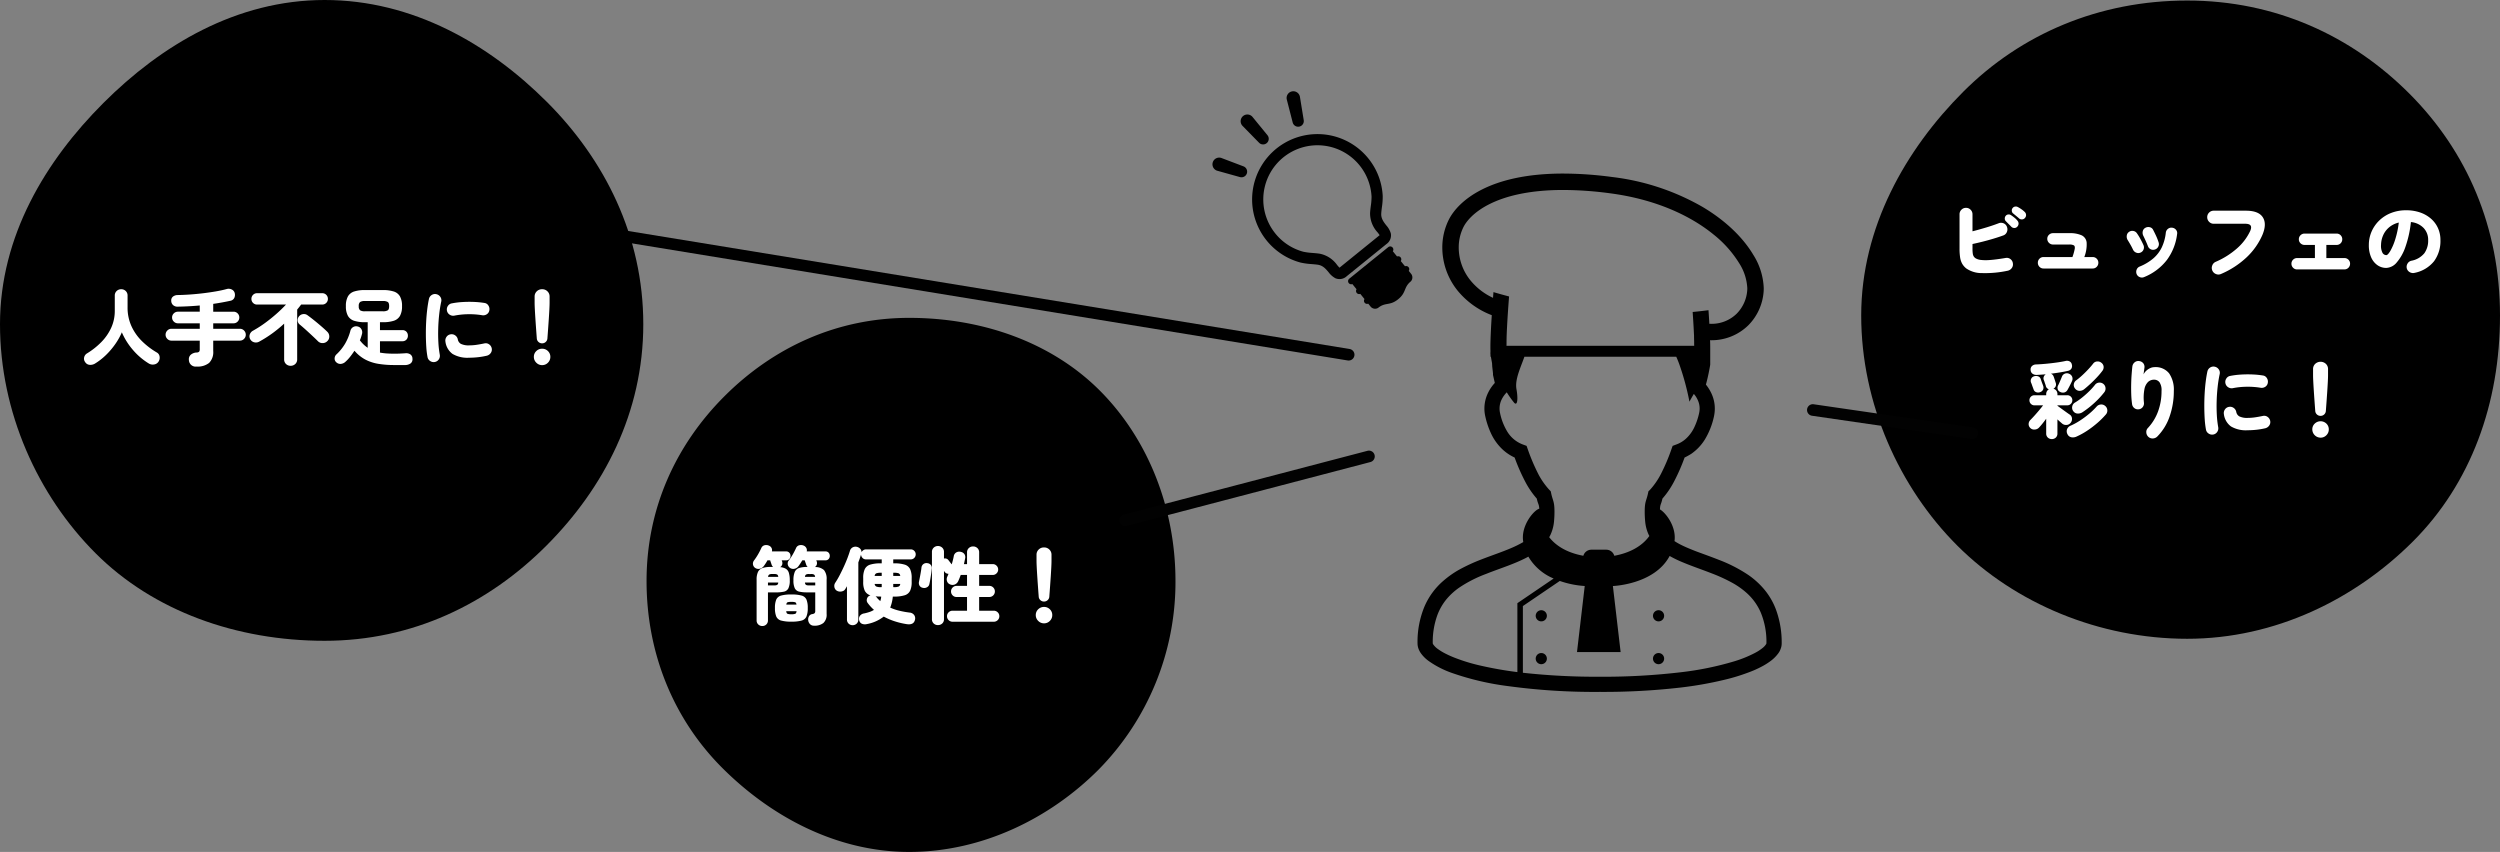 <svg xmlns="http://www.w3.org/2000/svg" xmlns:xlink="http://www.w3.org/1999/xlink" width="861.707" height="293.646" viewBox="0 0 861.707 293.646">
  <rect x="0" y="0" width="861.707" height="293.646" fill="#808080" stroke="none"/>
  <defs>
    <clipPath id="clip-path">
      <rect id="長方形_545" data-name="長方形 545" width="861.707" height="293.646" fill="none"/>
    </clipPath>
    <clipPath id="clip-path-2">
      <rect id="長方形_546" data-name="長方形 546" width="45.045" height="82.718"/>
    </clipPath>
  </defs>
  <g id="グループ_775" data-name="グループ 775" transform="translate(-524.646 -1786.23)">
    <g id="グループ_730" data-name="グループ 730" transform="translate(0 -190)">
      <g id="グループ_772" data-name="グループ 772" transform="translate(524.646 1976.23)">
        <g id="グループ_771" data-name="グループ 771" clip-path="url(#clip-path)">
          <path id="パス_363" data-name="パス 363" d="M313.394,109.562c25.267,0,49.1,8.475,65.66,25.033s26.113,40.393,26.113,65.66a92.115,92.115,0,0,1-26.63,65.143c-16.558,16.559-39.876,28.248-65.143,28.248s-47.878-12.4-64.437-28.954-26.1-39.17-26.1-64.437,10.293-47.122,26.852-63.68,38.413-27.013,63.68-27.013"/>
          <path id="パス_364" data-name="パス 364" d="M753.894.185c30.376,0,56.626,12.132,76.532,32.039s31.281,46.156,31.281,76.532-10.068,57.932-29.974,77.838-47.463,33.584-77.839,33.584-59.373-12.237-79.279-32.143-33.09-48.9-33.09-79.279,15.3-57.257,35.206-77.163S723.518.185,753.894.185"/>
          <path id="パス_365" data-name="パス 365" d="M111.894,0C142.27,0,168.6,15.232,188.511,35.138s33.222,46.242,33.222,76.618-13.553,56.474-33.459,76.38-46,32.735-76.38,32.735S52.852,210.61,32.946,190.7,0,142.131,0,111.756,15.73,55.4,35.636,35.5,81.518,0,111.894,0"/>
        </g>
      </g>
      <path id="パス_377" data-name="パス 377" d="M-35.728,2.842a1.866,1.866,0,0,1-1.465-.566A2.33,2.33,0,0,1-37.787.957a2.165,2.165,0,0,1,.276-1.349,1.5,1.5,0,0,1,1.174-.768,1.485,1.485,0,0,0,.783-.334,1.127,1.127,0,0,0,.2-.769v-6.38h-2.755A11.905,11.905,0,0,1-40.89-8.9,2.221,2.221,0,0,1-42.4-10.049a6.159,6.159,0,0,1-.464-2.741,7.155,7.155,0,0,1,.464-2.929,2.459,2.459,0,0,1,1.508-1.334,9.052,9.052,0,0,1,2.784-.348h.145a1.932,1.932,0,0,1-.493-.725q-.116-.377-.247-.74t-.275-.826h-.841q-.319.551-.652,1.059t-.653.942a2.22,2.22,0,0,1-1.334.9,1.946,1.946,0,0,1-1.566-.261,1.813,1.813,0,0,1-.8-1.2,1.744,1.744,0,0,1,.333-1.378,16.084,16.084,0,0,0,1.363-2.03,25.171,25.171,0,0,0,1.16-2.262,1.646,1.646,0,0,1,1.1-.957,2.356,2.356,0,0,1,1.537.116,1.814,1.814,0,0,1,.913.841,1.659,1.659,0,0,1,.131,1.16h6.409a1.437,1.437,0,0,1,1.145.45,1.6,1.6,0,0,1,.392,1.087,1.6,1.6,0,0,1-.392,1.087,1.437,1.437,0,0,1-1.145.45H-35l.116.29a1.751,1.751,0,0,1,.073,1.146,1.635,1.635,0,0,1-.653.885,4.434,4.434,0,0,1,3.132,1.044,4.8,4.8,0,0,1,.9,3.306v11.8a3.868,3.868,0,0,1-1.116,3.132A4.84,4.84,0,0,1-35.728,2.842Zm-17.864.116a1.978,1.978,0,0,1-1.392-.536,1.861,1.861,0,0,1-.58-1.435V-13.021A6.151,6.151,0,0,1-55.1-15.66a2.633,2.633,0,0,1,1.508-1.348,8.113,8.113,0,0,1,2.784-.392h.928a1.932,1.932,0,0,1-.493-.725q-.116-.377-.246-.74t-.276-.826h-.928q-.29.551-.624,1.059t-.653.942a2.34,2.34,0,0,1-1.348.9,2,2,0,0,1-1.581-.261,1.76,1.76,0,0,1-.783-1.2,1.792,1.792,0,0,1,.348-1.378,19.979,19.979,0,0,0,1.348-2.03,23.107,23.107,0,0,0,1.175-2.262,1.644,1.644,0,0,1,1.087-.957,2.317,2.317,0,0,1,1.522.116,1.737,1.737,0,0,1,.928.841,1.709,1.709,0,0,1,.116,1.16h4.872a1.446,1.446,0,0,1,1.131.45,1.565,1.565,0,0,1,.406,1.087,1.565,1.565,0,0,1-.406,1.087,1.446,1.446,0,0,1-1.131.45h-1.508l.116.29a1.813,1.813,0,0,1,.058,1.189,1.541,1.541,0,0,1-.7.87,4.634,4.634,0,0,1,1.943.551A2.447,2.447,0,0,1-44.457-15.4a8.538,8.538,0,0,1,.319,2.61,6.159,6.159,0,0,1-.464,2.741A2.216,2.216,0,0,1-46.1-8.9a11.872,11.872,0,0,1-2.8.261h-2.755V.986a1.886,1.886,0,0,1-.565,1.435A1.927,1.927,0,0,1-53.592,2.958ZM-43.587,1.45a12.681,12.681,0,0,1-3.524-.377A2.519,2.519,0,0,1-48.792-.333a7.51,7.51,0,0,1-.45-2.915,7.379,7.379,0,0,1,.45-2.915A2.532,2.532,0,0,1-47.111-7.54a12.681,12.681,0,0,1,3.524-.377,12.656,12.656,0,0,1,3.538.377,2.528,2.528,0,0,1,1.667,1.377,7.379,7.379,0,0,1,.45,2.915,7.51,7.51,0,0,1-.45,2.915,2.514,2.514,0,0,1-1.667,1.406A12.656,12.656,0,0,1-43.587,1.45Zm6.032-12.5h2.2v-.986h-3.538a1,1,0,0,0,.348.812A2.034,2.034,0,0,0-37.555-11.049Zm-14.094,0h2.175a2.116,2.116,0,0,0,1.015-.174,1,1,0,0,0,.348-.812h-3.538ZM-43.587-1.1a3.818,3.818,0,0,0,1.348-.16q.362-.16.449-.884h-3.567q.087.725.449.884A3.7,3.7,0,0,0-43.587-1.1ZM-51.62-13.978h3.509a1.016,1.016,0,0,0-.348-.8,1.975,1.975,0,0,0-1.015-.188h-.783a1.786,1.786,0,0,0-.986.2A1.112,1.112,0,0,0-51.62-13.978Zm12.731,0h3.48a1.032,1.032,0,0,0-.348-.783,1.786,1.786,0,0,0-.986-.2h-.812a1.9,1.9,0,0,0-.986.188A1.016,1.016,0,0,0-38.889-13.978Zm-6.438,9.541h3.509q-.087-.667-.464-.8a4.488,4.488,0,0,0-1.3-.131,4.346,4.346,0,0,0-1.276.131Q-45.24-5.1-45.327-4.437Zm22.852,7.1a1.927,1.927,0,0,1-1.378-.536A1.886,1.886,0,0,1-24.418.7V-10.759q-.145.261-.3.522t-.333.522a1.485,1.485,0,0,1-.769.624,2.487,2.487,0,0,1-1.131.174,2.1,2.1,0,0,1-1.059-.362,1.822,1.822,0,0,1-.754-1.262,1.96,1.96,0,0,1,.319-1.435,27.724,27.724,0,0,0,1.508-2.581q.754-1.45,1.45-2.973t1.233-2.929q.536-1.407.855-2.48a1.917,1.917,0,0,1,.986-1.233,2.058,2.058,0,0,1,1.537-.13,2.214,2.214,0,0,1,1.073.682,1.712,1.712,0,0,1,.406,1.146,1.961,1.961,0,0,1,.638-.711,1.566,1.566,0,0,1,.9-.276H-2.436a1.631,1.631,0,0,1,1.218.508,1.669,1.669,0,0,1,.493,1.2,1.7,1.7,0,0,1-.493,1.233,1.631,1.631,0,0,1-1.218.507H-8.468v1.363h.261a11.944,11.944,0,0,1,3.7.449,3.039,3.039,0,0,1,1.856,1.552,7.159,7.159,0,0,1,.536,3.074v1.3a7.248,7.248,0,0,1-.522,3.045A3.035,3.035,0,0,1-4.48-7.656a11.712,11.712,0,0,1-3.727.464h-.406a13.876,13.876,0,0,1-.9,3.8A17.048,17.048,0,0,0-6.38-2.32a32.28,32.28,0,0,0,3.509.638,2.156,2.156,0,0,1,1.595.826,1.971,1.971,0,0,1,.29,1.7q-.435,1.8-2.755,1.479a26.171,26.171,0,0,1-4.045-.942A22.7,22.7,0,0,1-11.745-.29a13.459,13.459,0,0,1-5.829,2.581,2.753,2.753,0,0,1-1.667-.1A1.678,1.678,0,0,1-20.213.928a1.744,1.744,0,0,1,.232-1.45,2.2,2.2,0,0,1,1.537-.87,16.466,16.466,0,0,0,1.871-.522,7.093,7.093,0,0,0,1.464-.7,14.759,14.759,0,0,1-2.175-2.378,1.555,1.555,0,0,1-.276-1.319,1.644,1.644,0,0,1,.8-1.117A1.652,1.652,0,0,1-16.3-7.6,3.283,3.283,0,0,1-18.27-9.179a6.978,6.978,0,0,1-.551-3.089v-1.3a7.159,7.159,0,0,1,.536-3.074A3.039,3.039,0,0,1-16.429-18.2a11.944,11.944,0,0,1,3.7-.449h.29V-20.01h-5.423a1.6,1.6,0,0,1-1.175-.479,1.822,1.822,0,0,1-.536-1.174q-.2.638-.435,1.319t-.493,1.378V.7a1.861,1.861,0,0,1-.58,1.436A1.978,1.978,0,0,1-22.475,2.668Zm7.6-16.965h2.436v-1.1h-.29a4.248,4.248,0,0,0-1.595.2A1.1,1.1,0,0,0-14.877-14.3Zm2.146,3.857h.29v-1.1h-2.436a1.122,1.122,0,0,0,.551.884A3.987,3.987,0,0,0-12.731-10.44ZM-8.468-14.3h2.407a1.041,1.041,0,0,0-.522-.9,4.36,4.36,0,0,0-1.624-.2h-.261Zm0,3.857h.261a4.091,4.091,0,0,0,1.624-.217,1.055,1.055,0,0,0,.522-.884H-8.468Zm-4.466,4.814a7.448,7.448,0,0,0,.2-.739,5.491,5.491,0,0,0,.116-.826h-.116a17.819,17.819,0,0,1-1.827-.087,1.152,1.152,0,0,1,.174.145l.174.174a7.132,7.132,0,0,0,.609.7Q-13.282-5.945-12.934-5.626ZM6.931,2.639a2.088,2.088,0,0,1-1.45-.551A1.931,1.931,0,0,1,4.872.58V-22.562a1.942,1.942,0,0,1,.609-1.493,2.058,2.058,0,0,1,1.45-.565,2.1,2.1,0,0,1,1.479.565,1.942,1.942,0,0,1,.609,1.493V-20.3a1.448,1.448,0,0,1,1.537.551q.145.174.493.638t.638.812q.232-.754.406-1.45t.29-1.305a1.85,1.85,0,0,1,.885-1.363,2.081,2.081,0,0,1,1.61-.174,1.954,1.954,0,0,1,1.2.783A1.968,1.968,0,0,1,16.3-20.3q-.087.435-.188.928t-.217.986h1.073v-4a1.977,1.977,0,0,1,.609-1.523,2.1,2.1,0,0,1,1.479-.565,2.1,2.1,0,0,1,1.479.565,1.977,1.977,0,0,1,.609,1.523v4h4.7a1.784,1.784,0,0,1,1.305.551,1.817,1.817,0,0,1,.551,1.334,1.784,1.784,0,0,1-.551,1.3,1.784,1.784,0,0,1-1.305.551h-4.7v3.77H24.65a1.827,1.827,0,0,1,1.363.565,1.865,1.865,0,0,1,.551,1.349,1.865,1.865,0,0,1-.551,1.348,1.827,1.827,0,0,1-1.363.565H21.141V-2.32h5.046a1.865,1.865,0,0,1,1.349.551A1.794,1.794,0,0,1,28.1-.435,1.827,1.827,0,0,1,27.536.928a1.865,1.865,0,0,1-1.349.551H11.977A1.865,1.865,0,0,1,10.628.928a1.827,1.827,0,0,1-.566-1.363,1.794,1.794,0,0,1,.566-1.334,1.865,1.865,0,0,1,1.348-.551h4.988V-7.047h-3.6a1.827,1.827,0,0,1-1.363-.565,1.865,1.865,0,0,1-.551-1.348,1.865,1.865,0,0,1,.551-1.349,1.827,1.827,0,0,1,1.363-.565h3.6v-3.77H14.79q-.464,1.276-.87,2.146a2.185,2.185,0,0,1-1.2,1.145,2.051,2.051,0,0,1-1.725-.1,1.7,1.7,0,0,1-.943-1.1,2.113,2.113,0,0,1,.1-1.479q.116-.232.217-.479t.218-.536a1.57,1.57,0,0,1-1.392-.754l-.174-.232V.58A1.931,1.931,0,0,1,8.41,2.088,2.126,2.126,0,0,1,6.931,2.639ZM1.74-10.208a1.631,1.631,0,0,1-1.146-.754A1.882,1.882,0,0,1,.406-12.3Q.522-12.9.7-13.8t.334-1.827q.16-.928.218-1.508A1.737,1.737,0,0,1,1.929-18.4a1.778,1.778,0,0,1,1.435-.3,1.682,1.682,0,0,1,1.146.638A1.785,1.785,0,0,1,4.785-16.7q-.058.754-.2,1.74t-.3,1.914q-.159.928-.3,1.537a1.573,1.573,0,0,1-.812,1.1A1.917,1.917,0,0,1,1.74-10.208ZM43.5-5.481a1.782,1.782,0,0,1-1.247-.479,1.765,1.765,0,0,1-.58-1.2q-.116-1.537-.247-3.35T41.18-14.08q-.116-1.754-.188-3.19t-.073-2.218v-2.146a2.421,2.421,0,0,1,.725-1.755,2.487,2.487,0,0,1,1.856-.74,2.487,2.487,0,0,1,1.856.74,2.421,2.421,0,0,1,.725,1.755v2.146q0,.783-.073,2.218t-.188,3.19q-.116,1.754-.246,3.567t-.246,3.35a1.765,1.765,0,0,1-.58,1.2A1.782,1.782,0,0,1,43.5-5.481Zm0,7.511a2.733,2.733,0,0,1-2-.841,2.733,2.733,0,0,1-.841-2,2.672,2.672,0,0,1,.841-2,2.782,2.782,0,0,1,2-.812,2.768,2.768,0,0,1,2.016.812,2.7,2.7,0,0,1,.826,2,2.757,2.757,0,0,1-.826,2A2.719,2.719,0,0,1,43.5,2.03Z" transform="translate(841 2189.053)" fill="#fff"/>
      <path id="パス_378" data-name="パス 378" d="M-64.409-.493a37,37,0,0,1-8.773.8,9.312,9.312,0,0,1-5.437-1.61,5.677,5.677,0,0,1-1.406-1.624A6.469,6.469,0,0,1-80.736-5.1a19.92,19.92,0,0,1-.2-3.074V-19.952a2.153,2.153,0,0,1,.653-1.58,2.153,2.153,0,0,1,1.58-.653,2.153,2.153,0,0,1,1.58.653,2.153,2.153,0,0,1,.653,1.58v5.858q2.262-.58,4.669-1.305t4.292-1.45a2.2,2.2,0,0,1,1.8.014,2.058,2.058,0,0,1,1.131,1.261,2.271,2.271,0,0,1-.044,1.726,2.055,2.055,0,0,1-1.232,1.174q-1.595.58-3.437,1.131t-3.683,1.015q-1.842.464-3.494.812v1.537a11.9,11.9,0,0,0,.1,1.769,2.5,2.5,0,0,0,.333.986,2.28,2.28,0,0,0,.609.609,4.4,4.4,0,0,0,1.769.58,15.705,15.705,0,0,0,3.234.029q2.073-.145,5.35-.7a2.045,2.045,0,0,1,1.668.377,2.1,2.1,0,0,1,.855,1.479,2.09,2.09,0,0,1-.406,1.653A2.315,2.315,0,0,1-64.409-.493Zm1.3-15.2q-.29-.319-.914-.928t-1.029-1.044a1.223,1.223,0,0,1-.29-.855,1.447,1.447,0,0,1,.377-.972,1.277,1.277,0,0,1,.826-.406,1.37,1.37,0,0,1,.942.232,14.356,14.356,0,0,1,1.16.855,6.207,6.207,0,0,1,1.044,1.03,1.527,1.527,0,0,1,.406,1.029,1.574,1.574,0,0,1-.435,1.058,1.317,1.317,0,0,1-1.015.45A1.367,1.367,0,0,1-63.1-15.689Zm2.7-2.842q-.319-.29-.986-.841l-1.16-.957a1.259,1.259,0,0,1-.362-.8,1.268,1.268,0,0,1,.3-1,1.277,1.277,0,0,1,.783-.478,1.437,1.437,0,0,1,.957.131,10.54,10.54,0,0,1,1.218.74,8.255,8.255,0,0,1,1.16.942,1.516,1.516,0,0,1,.493.986,1.416,1.416,0,0,1-.348,1.073,1.341,1.341,0,0,1-.957.537A1.41,1.41,0,0,1-60.407-18.531ZM-52-1.276a1.851,1.851,0,0,1-1.377-.58,1.923,1.923,0,0,1-.565-1.392,1.909,1.909,0,0,1,.565-1.406A1.875,1.875,0,0,1-52-5.22h9.976a17.691,17.691,0,0,0,.8-2.856q.131-.914-.333-1.189a3.17,3.17,0,0,0-1.537-.276H-48.72a1.9,1.9,0,0,1-1.392-.58,1.9,1.9,0,0,1-.58-1.392,1.851,1.851,0,0,1,.58-1.377,1.923,1.923,0,0,1,1.392-.565h5.626a9.8,9.8,0,0,1,4.249.74,3.077,3.077,0,0,1,1.726,2.537,12,12,0,0,1-.812,4.959h2.9a1.875,1.875,0,0,1,1.377.566,1.909,1.909,0,0,1,.566,1.406,1.923,1.923,0,0,1-.566,1.392,1.851,1.851,0,0,1-1.377.58Zm34.684,2.958a1.865,1.865,0,0,1-1.493.015A1.891,1.891,0,0,1-19.894.638a2.033,2.033,0,0,1,0-1.508A1.842,1.842,0,0,1-18.85-1.943a17.208,17.208,0,0,0,4.771-2.871,11.775,11.775,0,0,0,2.9-3.843,15.9,15.9,0,0,0,1.349-5,1.934,1.934,0,0,1,.754-1.3,1.852,1.852,0,0,1,1.45-.377,1.954,1.954,0,0,1,1.334.754,1.765,1.765,0,0,1,.348,1.45A18.829,18.829,0,0,1-9.44-4.249,18.752,18.752,0,0,1-17.313,1.682Zm3.741-9.512A1.869,1.869,0,0,1-15.036-7.9a1.929,1.929,0,0,1-.971-1.087q-.319-.841-.8-1.9t-.8-1.7a2.321,2.321,0,0,1-.174-1.523,1.761,1.761,0,0,1,.87-1.175,2.044,2.044,0,0,1,1.508-.232,1.671,1.671,0,0,1,1.189.9q.435.841.957,1.943a19.8,19.8,0,0,1,.928,2.349,1.9,1.9,0,0,1-.1,1.508A1.9,1.9,0,0,1-13.572-7.83ZM-18.56-6.757a1.831,1.831,0,0,1-1.479.015,2.019,2.019,0,0,1-1.1-1.03q-.464-.986-.986-1.885t-.87-1.45a2.309,2.309,0,0,1-.3-1.494,1.772,1.772,0,0,1,.74-1.261,1.891,1.891,0,0,1,1.479-.363,1.85,1.85,0,0,1,1.276.8,19.3,19.3,0,0,1,1.218,1.987q.638,1.174,1.044,2.1a1.944,1.944,0,0,1,.029,1.508A1.842,1.842,0,0,1-18.56-6.757ZM9.193.609A2.143,2.143,0,0,1,7.467.638,2.214,2.214,0,0,1,6.206-.551a2.217,2.217,0,0,1-.043-1.74A2.159,2.159,0,0,1,7.337-3.567a27.682,27.682,0,0,0,7.439-4.7,18.318,18.318,0,0,0,4.451-5.887q.58-1.3.16-1.928T17.429-16.7H6.67a2.129,2.129,0,0,1-1.581-.667,2.2,2.2,0,0,1-.653-1.6,2.153,2.153,0,0,1,.653-1.581A2.153,2.153,0,0,1,6.67-21.2H17.748q4.408,0,5.858,2.291t-.174,6.119a23.447,23.447,0,0,1-5.38,7.627A30.025,30.025,0,0,1,9.193.609ZM35.409-.957a1.851,1.851,0,0,1-1.377-.58,1.923,1.923,0,0,1-.566-1.392,1.875,1.875,0,0,1,.566-1.377,1.875,1.875,0,0,1,1.377-.565h6.148V-9.4H37.99A1.923,1.923,0,0,1,36.6-9.961a1.851,1.851,0,0,1-.58-1.378,1.885,1.885,0,0,1,.58-1.407,1.923,1.923,0,0,1,1.392-.565H49.01a1.909,1.909,0,0,1,1.406.565,1.909,1.909,0,0,1,.566,1.407,1.875,1.875,0,0,1-.566,1.378A1.909,1.909,0,0,1,49.01-9.4H45.5v4.524h6.206a1.909,1.909,0,0,1,1.407.565,1.875,1.875,0,0,1,.565,1.377,1.923,1.923,0,0,1-.565,1.392,1.885,1.885,0,0,1-1.407.58ZM75.893.232A2.2,2.2,0,0,1,74.24-.015a2.086,2.086,0,0,1-1.015-1.319,2.124,2.124,0,0,1,.261-1.639,2.034,2.034,0,0,1,1.305-.972,7.579,7.579,0,0,0,4.48-2.581,7.494,7.494,0,0,0,1.32-4.553,5.888,5.888,0,0,0-1.552-4.147,7,7,0,0,0-4.394-2.059,37.807,37.807,0,0,1-1.87,8.5,16.256,16.256,0,0,1-3.016,5.423,4.937,4.937,0,0,1-3.61,1.885,5.242,5.242,0,0,1-3.016-.928,6.394,6.394,0,0,1-2.175-2.683,10.142,10.142,0,0,1-.812-4.278,11.523,11.523,0,0,1,.928-4.6,11.807,11.807,0,0,1,2.639-3.828,12.281,12.281,0,0,1,4.074-2.61,14.015,14.015,0,0,1,5.235-.943,14.56,14.56,0,0,1,4.742.74A11.222,11.222,0,0,1,81.5-18.5a9.5,9.5,0,0,1,2.451,3.248,9.846,9.846,0,0,1,.87,4.176,11.747,11.747,0,0,1-2.2,7.293A11.477,11.477,0,0,1,75.893.232ZM66.178-5.887q.493,0,1.334-1.378a19.643,19.643,0,0,0,1.682-3.9A31.505,31.505,0,0,0,70.47-17.11a7.987,7.987,0,0,0-3.364,1.667,7.554,7.554,0,0,0-2.045,2.755,8.539,8.539,0,0,0-.711,3.263,5.265,5.265,0,0,0,.479,2.7A1.527,1.527,0,0,0,66.178-5.887Zm-115.3,63.41A1.957,1.957,0,0,1-50.5,57a1.839,1.839,0,0,1-.566-1.421V50.505q-.638.87-1.276,1.667t-1.189,1.377a2.131,2.131,0,0,1-1.551.681,1.835,1.835,0,0,1-1.552-.623,1.823,1.823,0,0,1-.479-1.407,2.034,2.034,0,0,1,.653-1.319q.58-.58,1.378-1.465t1.595-1.841q.8-.957,1.349-1.682H-55.1a1.678,1.678,0,0,1-1.233-.507,1.678,1.678,0,0,1-.507-1.233,1.665,1.665,0,0,1,.507-1.247,1.7,1.7,0,0,1,1.233-.493h4.031v-.377a1.935,1.935,0,0,1,.261-1.015,1.838,1.838,0,0,1,.667-.667,1.579,1.579,0,0,1-1.044-1.1,3.591,3.591,0,0,0-.188-.638q-.16-.435-.3-.884a5.077,5.077,0,0,0-.232-.623,1.494,1.494,0,0,1,.014-1.1,1.7,1.7,0,0,1,.681-.812l-1.595.116q-.783.058-1.537.087A2.289,2.289,0,0,1-55.767,35a1.628,1.628,0,0,1-.667-1.32,1.583,1.583,0,0,1,.493-1.363,2.087,2.087,0,0,1,1.363-.522q1.595-.058,3.437-.232t3.611-.42q1.769-.247,3.1-.537a1.915,1.915,0,0,1,1.493.174,1.5,1.5,0,0,1,.711,1.044,1.774,1.774,0,0,1-.174,1.436,1.79,1.79,0,0,1-1.16.739q-1.247.29-2.755.536t-3.132.449a1.57,1.57,0,0,1,.957,1.015q.058.145.217.609t.3.928q.145.464.2.609a1.63,1.63,0,0,1-.029,1.174,1.806,1.806,0,0,1-.783.855,1.767,1.767,0,0,1,1,.638,1.9,1.9,0,0,1,.392,1.218v.377h3.393a1.7,1.7,0,0,1,1.233.493,1.665,1.665,0,0,1,.507,1.247,1.678,1.678,0,0,1-.507,1.233,1.678,1.678,0,0,1-1.233.507h-3.393v.145q.348.261.928.681l1.218.884q.638.464,1.189.855t.812.566a1.721,1.721,0,0,1,.856,1.261,2.029,2.029,0,0,1-.391,1.552,1.9,1.9,0,0,1-1.421.812,2.053,2.053,0,0,1-1.566-.464q-.261-.232-.7-.609t-.928-.841V55.58A1.839,1.839,0,0,1-47.749,57,1.957,1.957,0,0,1-49.126,57.523Zm8.526-.87a2.9,2.9,0,0,1-1.769.247,1.855,1.855,0,0,1-1.363-1.059,2.106,2.106,0,0,1-.16-1.682,2.223,2.223,0,0,1,1.349-1.305,22.4,22.4,0,0,0,3.161-1.74,33.2,33.2,0,0,0,3.074-2.276A24.535,24.535,0,0,0-33.669,46.3a2.062,2.062,0,0,1,1.435-.7,1.994,1.994,0,0,1,1.494.493A1.986,1.986,0,0,1-30,47.518a2,2,0,0,1-.507,1.537,28.5,28.5,0,0,1-2.915,2.9,34.444,34.444,0,0,1-3.465,2.639A25.217,25.217,0,0,1-40.6,56.653Zm2.03-8.381a2.833,2.833,0,0,1-1.682.45,1.891,1.891,0,0,1-1.479-.826,1.933,1.933,0,0,1-.377-1.566,1.927,1.927,0,0,1,.957-1.392,22.929,22.929,0,0,0,2.523-1.784,32.4,32.4,0,0,0,2.422-2.16,22.539,22.539,0,0,0,1.957-2.175,1.9,1.9,0,0,1,1.348-.754,2.066,2.066,0,0,1,1.494.406,1.99,1.99,0,0,1,.783,1.406,2.047,2.047,0,0,1-.435,1.522,29.548,29.548,0,0,1-2.16,2.451,32.305,32.305,0,0,1-2.61,2.393A32.716,32.716,0,0,1-38.57,48.272Zm.638-7.975a2.521,2.521,0,0,1-1.711.595,1.974,1.974,0,0,1-1.508-.826,1.836,1.836,0,0,1-.391-1.479,1.952,1.952,0,0,1,.8-1.305,23.505,23.505,0,0,0,2.073-1.725q1.117-1.029,2.132-2.117t1.653-1.928a1.787,1.787,0,0,1,1.349-.74,2,2,0,0,1,1.493.449,1.886,1.886,0,0,1,.768,1.334A2.052,2.052,0,0,1-31.7,34a25.3,25.3,0,0,1-1.812,2.16q-1.088,1.175-2.262,2.262T-37.932,40.3Zm-8.294.986a1.5,1.5,0,0,1-.884-1,1.746,1.746,0,0,1,.131-1.233q.174-.319.42-.884t.507-1.174q.261-.609.406-.986a1.745,1.745,0,0,1,1.029-1.044,1.763,1.763,0,0,1,1.465.058,1.846,1.846,0,0,1,1.044,1.044,1.9,1.9,0,0,1-.058,1.45q-.174.406-.464.986t-.58,1.131q-.29.551-.493.9a1.785,1.785,0,0,1-1.1.914A1.994,1.994,0,0,1-46.226,41.283Zm-6.931.058a1.9,1.9,0,0,1-1.363.014,1.44,1.44,0,0,1-.9-.972l-.261-.7q-.174-.464-.333-.928a6.09,6.09,0,0,0-.276-.7,1.606,1.606,0,0,1,.044-1.32,1.534,1.534,0,0,1,.913-.826,2.135,2.135,0,0,1,1.407-.043,1.434,1.434,0,0,1,.942.884q.087.261.261.769t.362.986q.189.479.247.681a1.725,1.725,0,0,1-.044,1.305A1.664,1.664,0,0,1-53.157,41.341Zm37.294,15.4a2.209,2.209,0,0,1-.7-1.508,1.951,1.951,0,0,1,.551-1.537A16.87,16.87,0,0,0-12.5,47.967a20.226,20.226,0,0,0,1.189-7.033,4.86,4.86,0,0,0-.711-3.016,2.327,2.327,0,0,0-1.9-.87,2.966,2.966,0,0,0-2,.754A4.6,4.6,0,0,0-17.2,40.3a15.847,15.847,0,0,0-.174,4.669,2.07,2.07,0,0,1-.435,1.537,1.939,1.939,0,0,1-1.392.754,1.977,1.977,0,0,1-1.508-.435,2.061,2.061,0,0,1-.754-1.363,31.641,31.641,0,0,1-.29-3.48q-.058-1.856-.014-3.654T-21.6,35q.116-1.522.232-2.479a2.169,2.169,0,0,1,.783-1.45,1.962,1.962,0,0,1,1.566-.435,2.107,2.107,0,0,1,1.421.754,2.042,2.042,0,0,1,.377,1.653q-.029.29-.13.986t-.159,1.189A4.209,4.209,0,0,1-16.6,33.99a4.955,4.955,0,0,1,1.349-.914,3.572,3.572,0,0,1,1.508-.348,5.9,5.9,0,0,1,5.061,2.16,9.948,9.948,0,0,1,1.609,6.046,26.483,26.483,0,0,1-1.421,8.7,18.218,18.218,0,0,1-4.263,6.989,2.258,2.258,0,0,1-1.537.681A2.088,2.088,0,0,1-15.863,56.74ZM6.5,55.957a2.129,2.129,0,0,1-1.609-.362A2.012,2.012,0,0,1,4,54.217a28.62,28.62,0,0,1-.421-3.48q-.13-1.972-.145-4.161t.1-4.423q.116-2.233.362-4.263t.595-3.654a2.118,2.118,0,0,1,.957-1.377,2.049,2.049,0,0,1,1.624-.276,2.176,2.176,0,0,1,1.363.943,2.03,2.03,0,0,1,.29,1.639,43.876,43.876,0,0,0-.7,4.423q-.261,2.392-.333,4.857t.058,4.785a33.713,33.713,0,0,0,.478,4.2,2.171,2.171,0,0,1-.348,1.624A2.1,2.1,0,0,1,6.5,55.957Zm11.832-1.479a10.1,10.1,0,0,1-5.713-1.319,6.171,6.171,0,0,1-2.436-4.22,2.181,2.181,0,0,1,.363-1.639,2.028,2.028,0,0,1,1.406-.884,2.085,2.085,0,0,1,1.6.362,2.148,2.148,0,0,1,.9,1.407,2.231,2.231,0,0,0,1.044,1.508,6.162,6.162,0,0,0,3.016.522,16.426,16.426,0,0,0,2.32-.174q1.218-.174,2.755-.493a1.977,1.977,0,0,1,1.609.29,2.187,2.187,0,0,1,.943,1.392,2.024,2.024,0,0,1-.319,1.6,2.314,2.314,0,0,1-1.363.957,25.481,25.481,0,0,1-3.2.536A29.181,29.181,0,0,1,18.328,54.478Zm-5.1-14.5a2.163,2.163,0,0,1-1.609-.348,2.066,2.066,0,0,1-.914-1.363,2.108,2.108,0,0,1,.319-1.624,1.951,1.951,0,0,1,1.363-.9,27.909,27.909,0,0,1,3.77-.464,38.421,38.421,0,0,1,3.944-.029,29.506,29.506,0,0,1,3.509.348,1.858,1.858,0,0,1,1.363.87,2.209,2.209,0,0,1,.348,1.624,1.951,1.951,0,0,1-.885,1.406,2.2,2.2,0,0,1-1.609.333,26.72,26.72,0,0,0-4.756-.348A26.188,26.188,0,0,0,13.224,39.978ZM43.5,49.519a1.811,1.811,0,0,1-1.827-1.682q-.116-1.537-.247-3.35t-.246-3.567q-.116-1.754-.188-3.19t-.073-2.218V33.366a2.421,2.421,0,0,1,.725-1.755,2.7,2.7,0,0,1,3.712,0,2.421,2.421,0,0,1,.725,1.755v2.146q0,.783-.073,2.218t-.188,3.19q-.116,1.754-.246,3.567t-.246,3.35A1.811,1.811,0,0,1,43.5,49.519Zm0,7.511a2.872,2.872,0,0,1-2.842-2.842,2.672,2.672,0,0,1,.841-2,2.889,2.889,0,0,1,4.017,0,2.7,2.7,0,0,1,.826,2,2.757,2.757,0,0,1-.826,2A2.719,2.719,0,0,1,43.5,57.03Z" transform="translate(1281 2070.053)" fill="#fff"/>
      <g id="リアルなシェフのアイコン" transform="translate(937.083 2036.053)">
        <path id="パス_2" data-name="パス 2" d="M199.783,150.5a23.682,23.682,0,0,0-4.3-7.378,27.73,27.73,0,0,0-5.154-4.663,50.1,50.1,0,0,0-10.323-5.324c-2.642-1.037-5.228-1.963-7.626-2.848-1.811-.7-3.493-1.38-5-2.114a22.906,22.906,0,0,1-2.62-1.472l-.025-.015c.7-4.959-2.987-9.767-5.015-10.927v-.006c.071-1.923.432-1.66.846-3.7a29.983,29.983,0,0,0,4.021-5.906,66.539,66.539,0,0,0,3.626-8.267,23.8,23.8,0,0,0,2.284-1.265,16.73,16.73,0,0,0,4.678-4.907,25.758,25.758,0,0,0,3.17-8.039,12.934,12.934,0,0,0,.284-2.682,12.3,12.3,0,0,0-1.17-5.21,14.53,14.53,0,0,0-1.9-3.04c.4-1.413.848-3.321,1.262-5.567.077-.4.151-.793.21-1.207l.018-.151v-5.53c0-.873-.015-1.827-.046-2.842.061,0,.12.009.179.009a18.069,18.069,0,0,0,12.992-5.147,18.361,18.361,0,0,0,5.28-11.6l0,0c.028-.386.04-.771.04-1.163A22.977,22.977,0,0,0,191.888,28c-3.487-5.845-9.369-11.684-17.507-16.516A81.8,81.8,0,0,0,143.293,1.194,129.182,129.182,0,0,0,126.367,0C113.629,0,104.6,2.342,98.319,5.524s-9.776,7.178-11.4,10.421A21.462,21.462,0,0,0,84.7,25.539,23.732,23.732,0,0,0,89.851,40.2a28.151,28.151,0,0,0,11.9,8.613c-.259,3.981-.432,7.586-.472,10.489v1.111l.022.682v.3c-.022.244-.022.491-.022.735l.022.151.018.849h.133c.13.793.262,1.528.4,2.228a3.66,3.66,0,0,0,.019.472l.018.133a6.83,6.83,0,0,0,.056.867c.059.53.114,1.018.17,1.491.019.188.04.4.059.549v.546l.623,2.756a13.937,13.937,0,0,0-2.265,3.284,12.342,12.342,0,0,0-1.32,5.53,11.977,11.977,0,0,0,.3,2.682,27.973,27.973,0,0,0,1.907,5.737,17.833,17.833,0,0,0,4.265,5.888,15.983,15.983,0,0,0,3.947,2.586,66.2,66.2,0,0,0,3.623,8.267,29.972,29.972,0,0,0,4.021,5.906c.4,1.963.753,1.793.849,3.453v.015c-1.833.466-6.468,5.882-5.527,11.406l.018.089,0,0a37.084,37.084,0,0,1-4.4,2.169c-2.963,1.265-6.419,2.416-9.928,3.774a62.45,62.45,0,0,0-7.891,3.642,33.224,33.224,0,0,0-5.49,3.91,24.445,24.445,0,0,0-6.323,8.662A31.717,31.717,0,0,0,76.162,162a5.476,5.476,0,0,0,.4,1.963,7.176,7.176,0,0,0,.889,1.564,11.719,11.719,0,0,0,2.642,2.549,32.183,32.183,0,0,0,7.663,3.962,94.952,94.952,0,0,0,19.855,4.663,220.291,220.291,0,0,0,31.31,1.962,232.328,232.328,0,0,0,27.823-1.491,127.321,127.321,0,0,0,15.1-2.663,66.319,66.319,0,0,0,8.326-2.527,35.457,35.457,0,0,0,4.678-2.077,22.323,22.323,0,0,0,2.719-1.679,12.586,12.586,0,0,0,2.867-2.756,5.664,5.664,0,0,0,.889-1.642,5.056,5.056,0,0,0,.358-1.83A32.852,32.852,0,0,0,199.783,150.5ZM81.655,162.413a1.574,1.574,0,0,1-.229-.4l-.018-.056a27.224,27.224,0,0,1,1.546-9.647,19.129,19.129,0,0,1,3.379-5.814,22.406,22.406,0,0,1,4.191-3.774,44.208,44.208,0,0,1,9.249-4.719c2.49-1,5.058-1.885,7.548-2.83,1.87-.716,3.7-1.453,5.437-2.3.546-.266,1.074-.531,1.6-.833l.006,0a18.133,18.133,0,0,0,8.715,7.542l-12.5,8.5v23.756a129.719,129.719,0,0,1-13.347-2.385,61.7,61.7,0,0,1-7.718-2.358,34.658,34.658,0,0,1-4.076-1.811,17.4,17.4,0,0,1-2.114-1.3A6.581,6.581,0,0,1,81.655,162.413Zm32.1-68.549-1.17-.435a10.6,10.6,0,0,1-5.493-4.49,20.278,20.278,0,0,1-2.49-6.4,7.442,7.442,0,0,1-.17-1.549,7.127,7.127,0,0,1,.772-3.21,9.643,9.643,0,0,1,1.719-2.376,32.709,32.709,0,0,0,2.568,3.623c1.17,1.188,1.339-1.586.775-4.7-.435-2.453.451-5.095,1.679-8.36.34-.886.7-1.83,1.058-2.833h52.335c.414.907.793,1.87,1.133,2.833a89.45,89.45,0,0,1,3.416,12.662s.605-1.151,1.509-2.679a8.216,8.216,0,0,1,1.321,2.04,6.951,6.951,0,0,1,.682,3,7.563,7.563,0,0,1-.173,1.549,22.414,22.414,0,0,1-1.546,4.66,12.659,12.659,0,0,1-3,4.191,9.988,9.988,0,0,1-3.438,2.036l-1.151.435-.413,1.151a65.266,65.266,0,0,1-3.7,8.684,25.253,25.253,0,0,1-3.719,5.342l-.509.487-.151.719c-.583,2.7-1.133,2.679-1.133,6.36,0,1.114.059,2.284.17,3.453A14.051,14.051,0,0,0,155.62,124a7.707,7.707,0,0,0,.45.919c-2.62,3.7-7.1,5.922-12.091,6.82a2.881,2.881,0,0,0-2.765-2.092h-5.132a2.884,2.884,0,0,0-2.765,2.092c-4.8-.864-9.122-2.954-11.776-6.41l.238-.386a13.979,13.979,0,0,0,1.416-4.888c.114-1.17.17-2.339.17-3.453,0-3.682-.549-3.663-1.133-6.36l-.151-.719-.509-.528a25.346,25.346,0,0,1-3.718-5.3,67.78,67.78,0,0,1-3.7-8.684ZM94.3,36.7a18.07,18.07,0,0,1-3.938-11.165,15.745,15.745,0,0,1,1.614-7.061c1-2.009,3.573-5.209,8.9-7.9s13.436-4.916,25.49-4.916a123.28,123.28,0,0,1,16.183,1.148c15.769,2.08,27.712,7.733,35.637,14.193a38.534,38.534,0,0,1,8.838,9.894,17.514,17.514,0,0,1,2.805,8.647c0,.25-.009.493-.028.738v-.006a12.709,12.709,0,0,1-3.629,8.021,12.365,12.365,0,0,1-9,3.5c-.135,0-.287-.015-.426-.018-.087-1.5-.183-3.062-.3-4.682-1.783.238-3.607.438-5.453.617.12,1.815.234,3.574.324,5.2.055.978.092,1.923.148,2.83,0,.228,0,.7.018,1.283,0,.34.022.679.022,1.019,0,.472,0,.925.019,1.32h-64.7c.018-.284.018-.981.018-1.7.015-.555.018-1.117.028-1.524l.013-.4c.037-.908.074-1.852.129-2.83.161-3.185.408-6.78.7-10.547-1.821-.478-3.62-.973-5.379-1.5-.052.664-.1,1.314-.154,1.972A21.887,21.887,0,0,1,94.3,36.7Zm18.173,112.373,12.723-8.65a32.314,32.314,0,0,0,8.595,1.74l-2.666,22.778h15.041L143.5,142.168s14.3-.488,19.559-10.357l.013.006a38.436,38.436,0,0,0,4.53,2.191c3.228,1.358,6.681,2.509,10.042,3.83a55.805,55.805,0,0,1,7.19,3.324,27.294,27.294,0,0,1,4.623,3.265,19.359,19.359,0,0,1,5,6.851,26.352,26.352,0,0,1,1.962,10.684l-.133.281a5.364,5.364,0,0,1-1.265,1.339,15.317,15.317,0,0,1-2.435,1.586,40.827,40.827,0,0,1-7.283,2.963,106.115,106.115,0,0,1-18.4,3.759,227.717,227.717,0,0,1-27.99,1.546,231.252,231.252,0,0,1-26.438-1.37V149.078Z"/>
        <path id="パス_3" data-name="パス 3" d="M194.8,431.311a1.924,1.924,0,1,0,1.926,1.926A1.926,1.926,0,0,0,194.8,431.311Z" transform="translate(-75.983 -280.804)"/>
        <path id="パス_4" data-name="パス 4" d="M194.8,473.61a1.924,1.924,0,1,0,1.926,1.926A1.924,1.924,0,0,0,194.8,473.61Z" transform="translate(-75.983 -308.343)"/>
        <path id="パス_5" data-name="パス 5" d="M310.655,435.159a1.924,1.924,0,1,0-1.926-1.923A1.926,1.926,0,0,0,310.655,435.159Z" transform="translate(-151.413 -280.804)"/>
        <path id="パス_6" data-name="パス 6" d="M310.655,477.458a1.924,1.924,0,1,0-1.926-1.922A1.926,1.926,0,0,0,310.655,477.458Z" transform="translate(-151.413 -308.343)"/>
      </g>
      <path id="線_1" data-name="線 1" d="M287,48.947a2.014,2.014,0,0,1-.325-.027L-.323,1.974a2,2,0,0,1-1.651-2.3,2,2,0,0,1,2.3-1.651l287,46.947a2,2,0,0,1-.32,3.974Z" transform="translate(702.5 2051.553)"/>
      <path id="線_2" data-name="線 2" d="M0,24a2,2,0,0,1-1.933-1.494A2,2,0,0,1-.507,20.065l84-22A2,2,0,0,1,85.935-.507a2,2,0,0,1-1.428,2.441l-84,22A2,2,0,0,1,0,24Z" transform="translate(912.5 2133.553)" fill="#020202"/>
      <path id="線_3" data-name="線 3" d="M55,10a2.017,2.017,0,0,1-.29-.021l-55-8A2,2,0,0,1-1.979-.288,2,2,0,0,1,.288-1.979l55,8A2,2,0,0,1,55,10Z" transform="translate(1149.5 2117.553)" fill="#020202"/>
      <path id="パス_376" data-name="パス 376" d="M-81.635,1.508a3.055,3.055,0,0,1-1.812.421A1.972,1.972,0,0,1-85,.986a1.93,1.93,0,0,1-.348-1.639A2.116,2.116,0,0,1-84.332-2.03a25.544,25.544,0,0,0,4.857-3.842,17.3,17.3,0,0,0,3.422-4.916A13.913,13.913,0,0,0-74.791-16.7V-21.9a2.116,2.116,0,0,1,.653-1.624,2.2,2.2,0,0,1,1.551-.609,2.182,2.182,0,0,1,1.566.609,2.14,2.14,0,0,1,.638,1.624v3.973a15.421,15.421,0,0,0,1.363,6.583,17.392,17.392,0,0,0,3.654,5.162,25.919,25.919,0,0,0,5.017,3.828,1.886,1.886,0,0,1,1,1.392,2.451,2.451,0,0,1-.333,1.74A2.16,2.16,0,0,1-61.234,1.8a2.619,2.619,0,0,1-1.9-.377,22.875,22.875,0,0,1-5.409-4.64A23.379,23.379,0,0,1-72.355-9.28a22.243,22.243,0,0,1-2.291,4.089,25.8,25.8,0,0,1-3.2,3.755A21.58,21.58,0,0,1-81.635,1.508Zm35.061,1.015A2.325,2.325,0,0,1-49.242.29a2.1,2.1,0,0,1,.58-1.783,3.231,3.231,0,0,1,2.117-.826,1.228,1.228,0,0,0,.841-.3,1.311,1.311,0,0,0,.2-.827V-6.409h-9.744a1.933,1.933,0,0,1-1.436-.609,1.971,1.971,0,0,1-.595-1.421,2,2,0,0,1,.595-1.45,1.933,1.933,0,0,1,1.436-.609H-45.5v-1.885h-7.54a1.923,1.923,0,0,1-1.406-.595,1.923,1.923,0,0,1-.595-1.406,1.909,1.909,0,0,1,.595-1.421,1.947,1.947,0,0,1,1.406-.58h7.54v-2.146q-1.914.174-3.828.276t-3.741.13a2.235,2.235,0,0,1-1.61-.522,2,2,0,0,1-.653-1.508,1.673,1.673,0,0,1,.595-1.435,2.686,2.686,0,0,1,1.667-.537q1.972-.029,4.234-.188t4.538-.435q2.276-.276,4.365-.638t3.683-.8a2.412,2.412,0,0,1,1.8.16,1.865,1.865,0,0,1,.986,1.174,2.492,2.492,0,0,1-.131,1.711,1.846,1.846,0,0,1-1.319.986q-1.334.29-2.827.566t-3.118.507v2.7h6.989a1.932,1.932,0,0,1,1.421.58,1.932,1.932,0,0,1,.58,1.421,1.947,1.947,0,0,1-.58,1.406,1.909,1.909,0,0,1-1.421.595h-6.989V-10.5h9.193a1.933,1.933,0,0,1,1.435.609,2,2,0,0,1,.594,1.45,1.971,1.971,0,0,1-.594,1.421,1.933,1.933,0,0,1-1.435.609h-9.193v3.567a5.269,5.269,0,0,1-1.407,4.1A6.3,6.3,0,0,1-46.574,2.523Zm32.393-.261a2.233,2.233,0,0,1-1.58-.609A2.116,2.116,0,0,1-16.414.029v-12.3a45.3,45.3,0,0,1-4.016,3.306A41.252,41.252,0,0,1-24.969-6.09a2.311,2.311,0,0,1-1.711.261,2.121,2.121,0,0,1-1.392-1.015,1.991,1.991,0,0,1-.2-1.653,2.282,2.282,0,0,1,1.16-1.363,39.681,39.681,0,0,0,4.132-2.653q2.045-1.494,3.9-3.132a45.946,45.946,0,0,0,3.306-3.2h-9.976a1.875,1.875,0,0,1-1.378-.566,1.875,1.875,0,0,1-.566-1.377,1.909,1.909,0,0,1,.566-1.407,1.875,1.875,0,0,1,1.378-.566H-3.277A1.875,1.875,0,0,1-1.9-22.2a1.909,1.909,0,0,1,.566,1.407A1.875,1.875,0,0,1-1.9-19.416a1.875,1.875,0,0,1-1.377.566h-7.279q-.319.435-.667.87l-.7.87V.029a2.092,2.092,0,0,1-.667,1.624A2.284,2.284,0,0,1-14.181,2.262Zm9.454-8.439q-.812-.812-1.958-1.885T-9-10.194q-1.174-1.058-2.1-1.812a1.815,1.815,0,0,1-.653-1.334,2.011,2.011,0,0,1,.45-1.421,2.074,2.074,0,0,1,1.348-.783A2,2,0,0,1-8.41-15.2q.725.522,1.653,1.247t1.9,1.537q.972.812,1.842,1.58t1.479,1.377a2.229,2.229,0,0,1,.681,1.6,2.126,2.126,0,0,1-.653,1.595,2.215,2.215,0,0,1-1.6.7A2.161,2.161,0,0,1-4.727-6.177ZM21.547,2a33.188,33.188,0,0,1-5.524-.42,14.741,14.741,0,0,1-4.5-1.494,12.962,12.962,0,0,1-3.7-3.016q-.7,1.073-1.465,2.045A13.842,13.842,0,0,1,4.756.841,2.706,2.706,0,0,1,3.2,1.6a2,2,0,0,1-1.638-.551A1.646,1.646,0,0,1,.986-.29a1.924,1.924,0,0,1,.58-1.334,16.619,16.619,0,0,0,3.045-3.77,17.97,17.97,0,0,0,1.8-4.379,2.024,2.024,0,0,1,.971-1.319,2,2,0,0,1,1.58-.189,1.9,1.9,0,0,1,1.262.943,2.184,2.184,0,0,1,.189,1.668q-.145.551-.319,1.087a10.836,10.836,0,0,1-.406,1.059,11.109,11.109,0,0,0,1.291,1.45,11.627,11.627,0,0,0,1.406,1.131V-12.76h-.928a11.845,11.845,0,0,1-3.741-.493,3.776,3.776,0,0,1-2.146-1.7,6.726,6.726,0,0,1-.7-3.349,6.726,6.726,0,0,1,.7-3.35,3.776,3.776,0,0,1,2.146-1.7,11.845,11.845,0,0,1,3.741-.493H17.6a11.985,11.985,0,0,1,3.756.493,3.777,3.777,0,0,1,2.16,1.7,6.726,6.726,0,0,1,.7,3.35,6.726,6.726,0,0,1-.7,3.349,3.777,3.777,0,0,1-2.16,1.7,11.985,11.985,0,0,1-3.756.493h-.986v2.726h7.714a1.817,1.817,0,0,1,1.406.551,1.936,1.936,0,0,1,.507,1.363,1.936,1.936,0,0,1-.507,1.363,1.817,1.817,0,0,1-1.406.551H16.617v3.915A20.005,20.005,0,0,0,18.908-2q1.218.087,2.639.087,1.131,0,2.045-.044t1.755-.1a2.553,2.553,0,0,1,1.769.406,1.791,1.791,0,0,1,.7,1.479,1.765,1.765,0,0,1-.681,1.639A3.314,3.314,0,0,1,25.143,2ZM11.455-16.53H17.6a3.128,3.128,0,0,0,1.7-.333q.479-.334.479-1.435T19.3-19.734a3.128,3.128,0,0,0-1.7-.333H11.455a3.047,3.047,0,0,0-1.682.333A1.706,1.706,0,0,0,9.309-18.3a1.706,1.706,0,0,0,.464,1.435A3.047,3.047,0,0,0,11.455-16.53ZM35.5.957a2.129,2.129,0,0,1-1.61-.363A2.012,2.012,0,0,1,33-.783a28.621,28.621,0,0,1-.42-3.48q-.131-1.972-.145-4.161t.1-4.423q.116-2.233.362-4.263t.594-3.654a2.118,2.118,0,0,1,.957-1.377,2.049,2.049,0,0,1,1.624-.276,2.176,2.176,0,0,1,1.363.943,2.03,2.03,0,0,1,.29,1.638,43.876,43.876,0,0,0-.7,4.423q-.261,2.393-.333,4.858t.058,4.785a33.713,33.713,0,0,0,.479,4.2A2.171,2.171,0,0,1,36.888.058,2.1,2.1,0,0,1,35.5.957ZM47.328-.522a10.1,10.1,0,0,1-5.713-1.32,6.171,6.171,0,0,1-2.436-4.22A2.181,2.181,0,0,1,39.542-7.7a2.028,2.028,0,0,1,1.406-.884,2.085,2.085,0,0,1,1.6.363,2.148,2.148,0,0,1,.9,1.406,2.231,2.231,0,0,0,1.044,1.508,6.162,6.162,0,0,0,3.016.522,16.426,16.426,0,0,0,2.32-.174q1.218-.174,2.755-.493a1.977,1.977,0,0,1,1.609.29,2.187,2.187,0,0,1,.943,1.392,2.024,2.024,0,0,1-.319,1.595,2.314,2.314,0,0,1-1.363.957,25.481,25.481,0,0,1-3.2.536A29.182,29.182,0,0,1,47.328-.522Zm-5.1-14.5a2.163,2.163,0,0,1-1.609-.348,2.066,2.066,0,0,1-.914-1.363,2.108,2.108,0,0,1,.319-1.624,1.951,1.951,0,0,1,1.363-.9,27.909,27.909,0,0,1,3.77-.464,38.42,38.42,0,0,1,3.944-.029,29.506,29.506,0,0,1,3.509.348,1.858,1.858,0,0,1,1.363.87,2.209,2.209,0,0,1,.348,1.624,1.951,1.951,0,0,1-.885,1.406,2.2,2.2,0,0,1-1.61.333,26.719,26.719,0,0,0-4.756-.348A26.188,26.188,0,0,0,42.224-15.022ZM72.5-5.481a1.782,1.782,0,0,1-1.247-.479,1.765,1.765,0,0,1-.58-1.2q-.116-1.537-.247-3.35T70.18-14.08q-.116-1.754-.188-3.19t-.073-2.218v-2.146a2.421,2.421,0,0,1,.725-1.755,2.487,2.487,0,0,1,1.856-.74,2.487,2.487,0,0,1,1.856.74,2.421,2.421,0,0,1,.725,1.755v2.146q0,.783-.073,2.218t-.188,3.19q-.116,1.754-.246,3.567t-.246,3.35a1.765,1.765,0,0,1-.58,1.2A1.782,1.782,0,0,1,72.5-5.481Zm0,7.511a2.733,2.733,0,0,1-2-.841,2.733,2.733,0,0,1-.841-2,2.672,2.672,0,0,1,.841-2,2.782,2.782,0,0,1,2-.812,2.768,2.768,0,0,1,2.016.812,2.7,2.7,0,0,1,.826,2,2.757,2.757,0,0,1-.826,2A2.719,2.719,0,0,1,72.5,2.03Z" transform="translate(639 2100.053)" fill="#fff"/>
    </g>
    <g id="グループ_774" data-name="グループ 774" transform="translate(937.037 1839.247) rotate(-39)">
      <g id="グループ_773" data-name="グループ 773" clip-path="url(#clip-path-2)">
        <path id="パス_366" data-name="パス 366" d="M327.514,48.413a1.953,1.953,0,0,1-.108-1.922l3.389-7.406.01-.02a2.314,2.314,0,0,1,4.118,2.114l-.01.02-4.043,7.07a1.947,1.947,0,0,1-3.356.143h0" transform="translate(-294.8 -34.064)"/>
        <path id="パス_367" data-name="パス 367" d="M346.836,55.614A1.324,1.324,0,1,0,344.48,54.4l-3.387,7.4a.957.957,0,0,0,1.7.874Z" transform="translate(-307.218 -48.368)"/>
        <path id="パス_368" data-name="パス 368" d="M186.864,11.491a1.95,1.95,0,0,1-.306-.932l-.768-8.108V2.428a2.314,2.314,0,1,1,4.623-.228v.022l.034,8.145a1.947,1.947,0,0,1-3.582,1.124Z" transform="translate(-167.387 0)"/>
        <path id="パス_369" data-name="パス 369" d="M202.26,25.281l-.034-8.141a1.324,1.324,0,1,0-2.644.13l.767,8.1a.957.957,0,0,0,1.911-.094" transform="translate(-179.816 -14.309)"/>
        <path id="パス_370" data-name="パス 370" d="M15.523,58.445a2.314,2.314,0,1,1,3.89-2.509l.012.019,4.1,7.036A1.947,1.947,0,0,1,20.254,65.1l-4.719-6.638Z" transform="translate(-13.653 -49.442)"/>
        <path id="パス_371" data-name="パス 371" d="M35.192,79.713a.957.957,0,0,0,.286-1.322l-4.1-7.033a1.324,1.324,0,1,0-2.225,1.435l4.717,6.635a.957.957,0,0,0,1.322.285" transform="translate(-26.075 -63.744)"/>
        <path id="パス_372" data-name="パス 372" d="M13.722,210.495a3.627,3.627,0,0,1-3.5-1.935,7.3,7.3,0,0,1-.512-3.061c-.025-1.47-.05-2.99-1.188-4.274-.376-.425-.931-.959-1.518-1.524l-.022-.021a24.353,24.353,0,0,1-2.676-2.851A22.523,22.523,0,1,1,45.045,183.58a22.355,22.355,0,0,1-4.308,13.249,24.221,24.221,0,0,1-2.677,2.851c-.594.572-1.155,1.112-1.539,1.546-1.137,1.283-1.163,2.8-1.188,4.27a7.314,7.314,0,0,1-.513,3.067,3.627,3.627,0,0,1-3.5,1.933Zm0-3.851h17.7c.045-.351.055-.971.059-1.208a9.655,9.655,0,0,1,2.156-6.764c.475-.538,1.083-1.123,1.727-1.743l.024-.023a22.041,22.041,0,0,0,2.234-2.344A18.671,18.671,0,1,0,3.851,183.58,18.529,18.529,0,0,0,7.42,194.561,22.193,22.193,0,0,0,9.655,196.9c.652.627,1.267,1.22,1.752,1.767a9.654,9.654,0,0,1,2.156,6.763c0,.237.014.857.059,1.208h.1" transform="translate(0 -145.107)"/>
        <path id="パス_373" data-name="パス 373" d="M40.333,218.514h-17.6c-2.953,0-2.992-2.325-3.021-4.022-.026-1.573-.056-3.356-1.436-4.914-.407-.46-.984-1.014-1.594-1.6a23.737,23.737,0,0,1-2.563-2.721,21.533,21.533,0,1,1,38.947-12.666,21.37,21.37,0,0,1-4.118,12.666,23.654,23.654,0,0,1-2.563,2.721c-.611.588-1.186,1.142-1.594,1.6-1.38,1.558-1.41,3.341-1.436,4.914-.03,1.7-.068,4.022-3.021,4.022m-8.8-45.587a19.663,19.663,0,0,0-15.9,31.226,22.656,22.656,0,0,0,2.348,2.474c.638.614,1.241,1.195,1.7,1.71a8.686,8.686,0,0,1,1.907,6.123c.035,2.061.162,2.183,1.15,2.183h17.6c.988,0,1.115-.121,1.15-2.182a8.685,8.685,0,0,1,1.907-6.123c.455-.515,1.059-1.1,1.7-1.71a22.531,22.531,0,0,0,2.348-2.475,19.662,19.662,0,0,0-15.9-31.225" transform="translate(-9.01 -154.117)"/>
        <path id="パス_374" data-name="パス 374" d="M148.288,677.935a1.077,1.077,0,0,0-.752-1.024v-2.3a1.079,1.079,0,0,0-.329-2.107h-17.3a1.079,1.079,0,0,0-.329,2.107v2.3a1.074,1.074,0,0,0,0,2.049v2.3a1.074,1.074,0,0,0,0,2.05v1.218a2,2,0,0,0,1.707,2.05c3.3,0,3.517,2.037,7.273,2.037s3.972-2.037,7.272-2.037a2,2,0,0,0,1.708-2.05v-1.218a1.074,1.074,0,0,0,0-2.05v-2.3a1.078,1.078,0,0,0,.752-1.024" transform="translate(-116.066 -605.901)"/>
      </g>
    </g>
  </g>
</svg>
